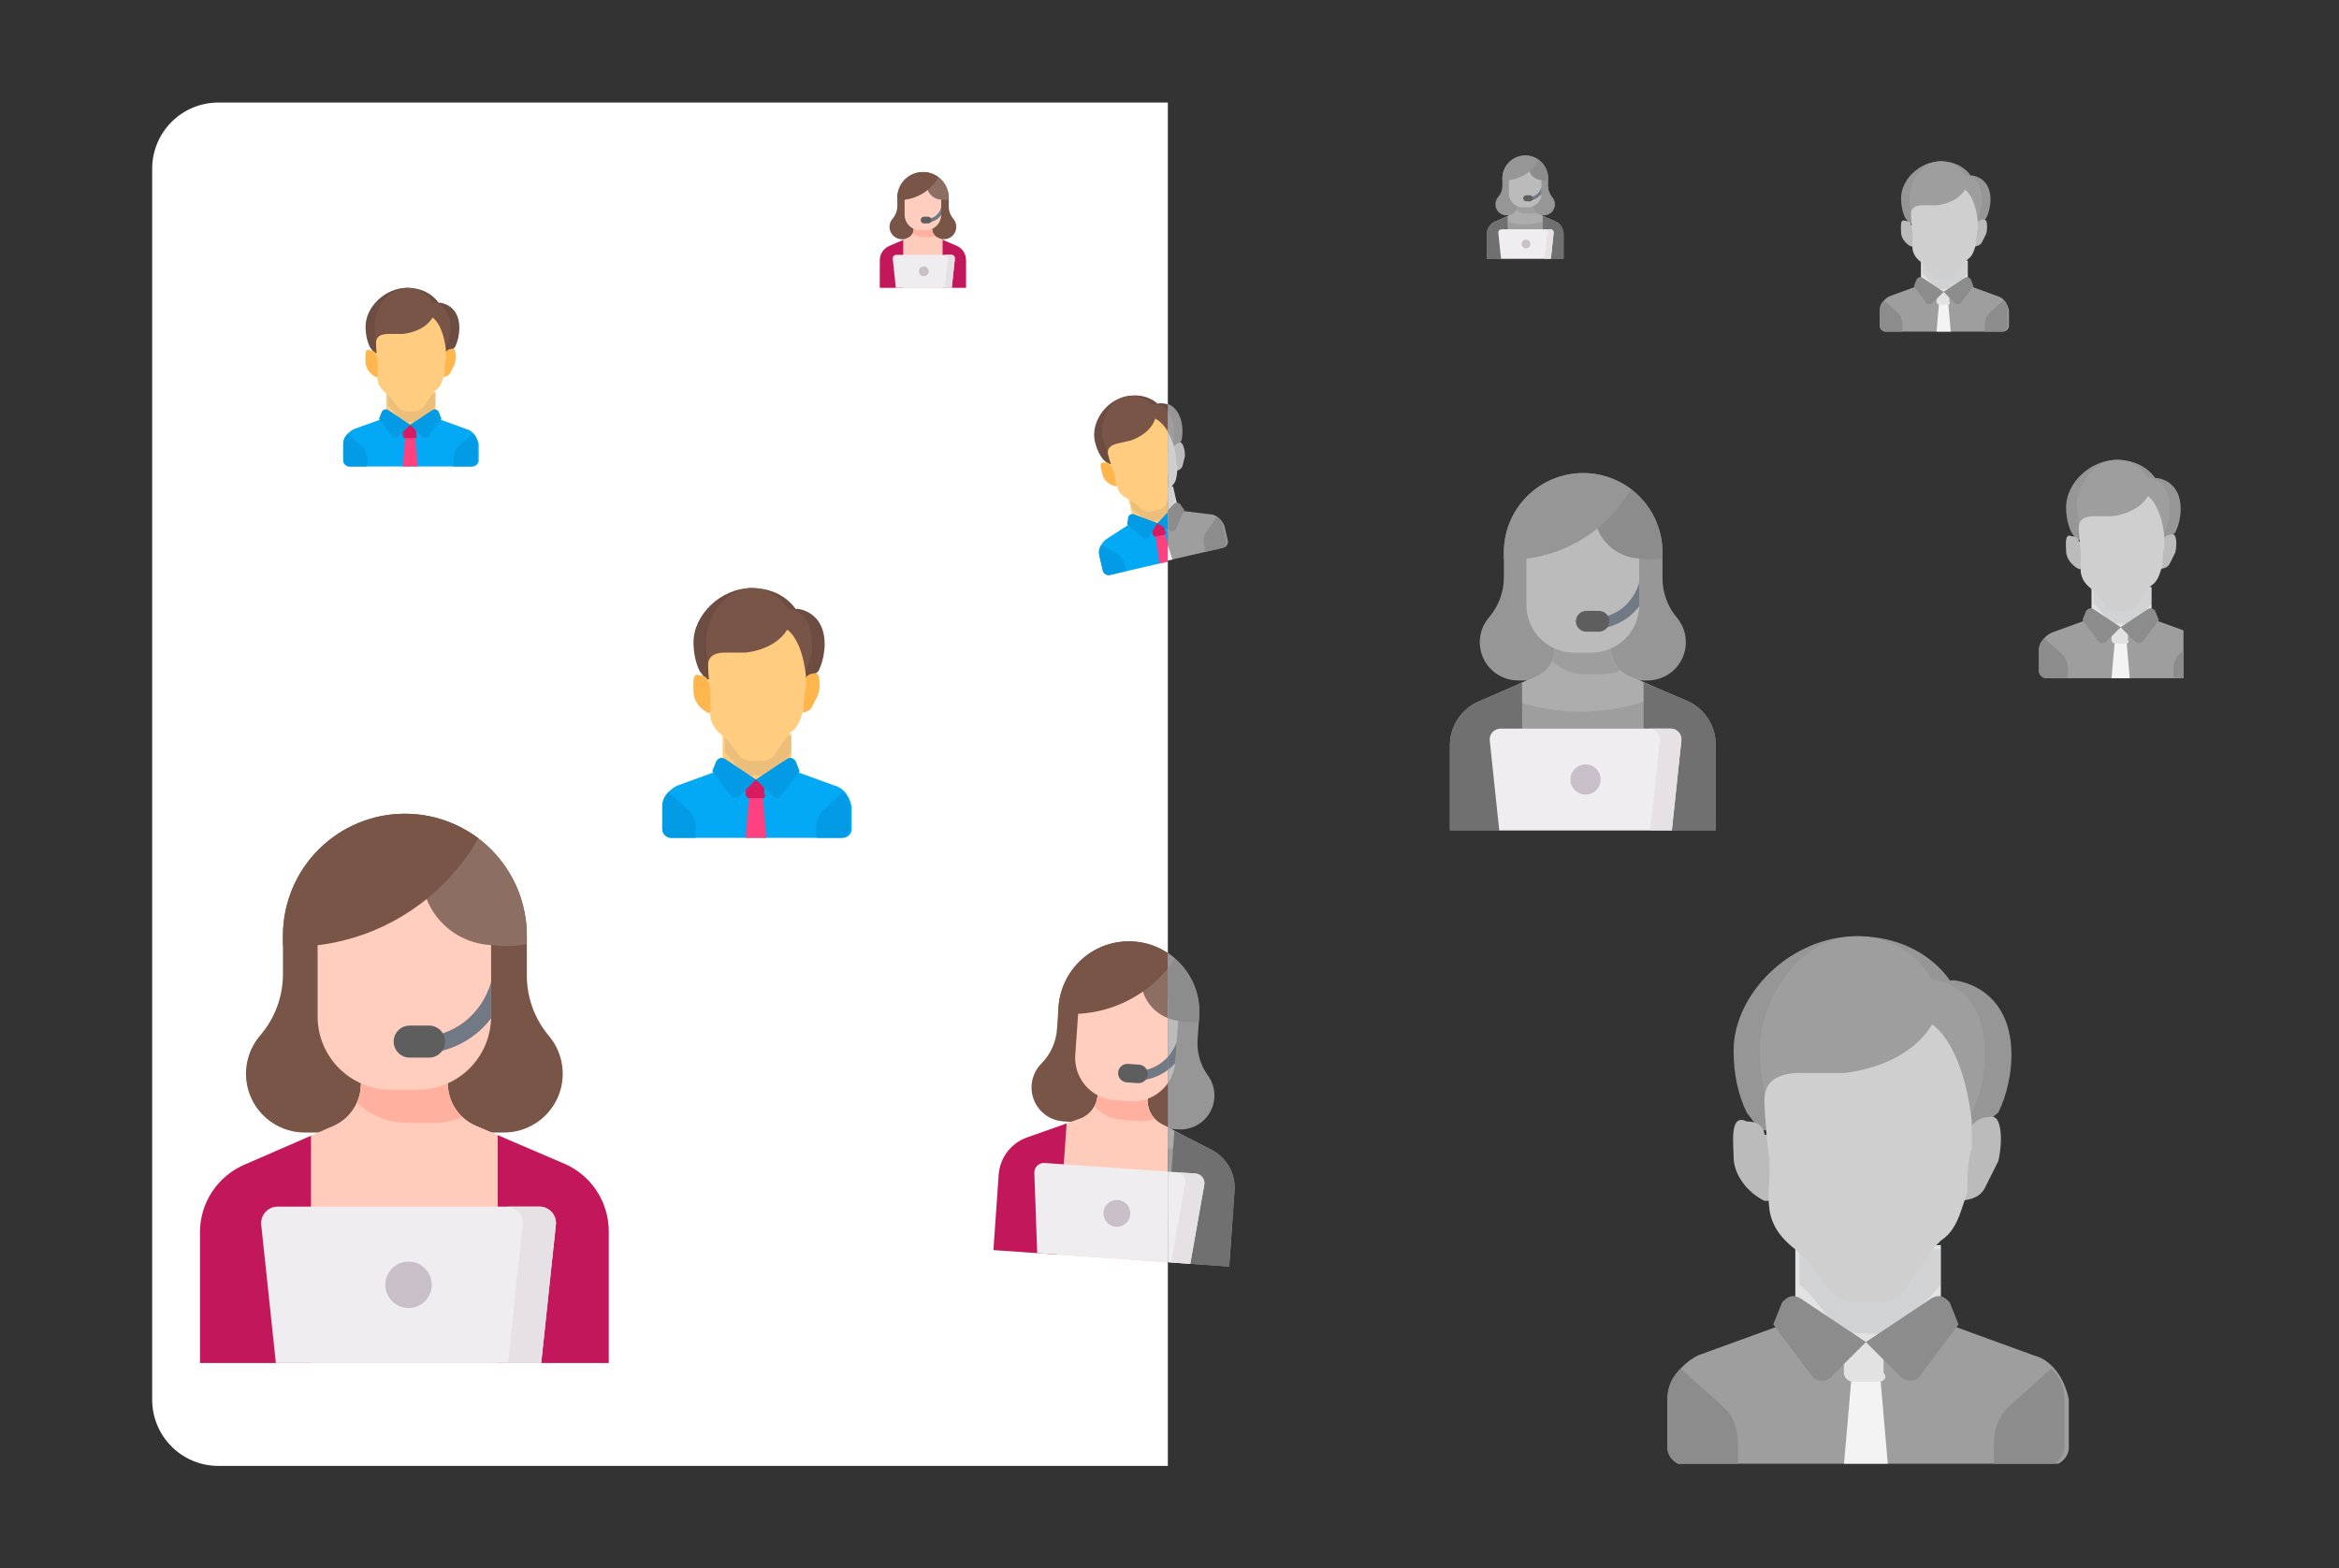 <svg width="707" height="474" viewBox="0 0 707 474" fill="none" xmlns="http://www.w3.org/2000/svg">
<rect x="0" y="0" width="707" height="474" fill="#333333" stroke="none"/>
<g clip-path="url(#clip0_1598_3319)">
<path d="M46 51C46 39.954 54.954 31 66 31H353V443.108H66C54.954 443.108 46 434.154 46 423.108V51Z" fill="white"/>
<path d="M356.09 341.389L321.352 338.963C319.407 338.827 317.54 338.14 315.971 336.982C314.402 335.824 313.195 334.243 312.491 332.424C311.788 330.605 311.617 328.624 311.998 326.711C312.379 324.798 313.297 323.033 314.645 321.623L314.978 321.273C317.626 318.502 319.221 314.893 319.489 311.071L319.957 304.371C320.352 298.732 322.971 293.481 327.237 289.772C331.503 286.063 337.067 284.201 342.705 284.595C348.344 284.989 353.594 287.606 357.302 291.872C361.01 296.138 362.871 301.702 362.477 307.341L361.992 314.267C361.722 318.13 362.824 321.964 365.105 325.092C366.258 326.673 366.935 328.55 367.057 330.503C367.179 332.456 366.74 334.403 365.793 336.115C364.846 337.827 363.43 339.233 361.711 340.167C359.992 341.102 358.042 341.526 356.09 341.389V341.389Z" fill="#795548"/>
<path d="M373.151 359.88L371.544 382.848L300.283 377.87L301.879 355.075C302.055 352.551 302.973 350.135 304.516 348.13C306.059 346.125 308.159 344.62 310.553 343.803L322.407 339.605L326.399 338.191C327.88 337.666 329.177 336.72 330.128 335.469C331.08 334.217 331.645 332.715 331.755 331.147L331.859 329.66L346.989 330.717L346.891 332.128C346.781 333.703 347.135 335.276 347.911 336.651C348.686 338.027 349.848 339.145 351.252 339.866L366.345 347.624C368.544 348.788 370.358 350.566 371.566 352.742C372.775 354.917 373.325 357.397 373.151 359.88L373.151 359.88Z" fill="#FFCCBC"/>
<path d="M322.022 345.083C332.436 349.006 343.792 349.693 354.604 347.052L356.793 342.715L351.252 339.868C349.847 339.146 348.686 338.028 347.91 336.652C347.135 335.276 346.781 333.703 346.891 332.128L346.99 330.718L331.859 329.661L331.755 331.148C331.646 332.716 331.08 334.218 330.129 335.469C329.177 336.721 327.881 337.667 326.399 338.192L321.631 339.881L322.022 345.083Z" fill="#FFCCBC"/>
<path d="M366.345 347.623L354.977 341.78L354.975 341.78L352.195 381.494L371.543 382.846L373.151 359.879C373.325 357.397 372.774 354.917 371.566 352.741C370.358 350.565 368.544 348.787 366.345 347.623L366.345 347.623Z" fill="#C2185B"/>
<path d="M322.406 339.602L319.633 379.217L300.284 377.865L301.879 355.071C302.056 352.547 302.973 350.132 304.516 348.127C306.059 346.122 308.159 344.616 310.553 343.799L322.406 339.602Z" fill="#C2185B"/>
<path d="M344.084 338.863C345.77 338.982 347.463 338.766 349.064 338.225C348.3 337.415 347.712 336.454 347.337 335.405C346.963 334.356 346.809 333.24 346.887 332.128L346.986 330.719L331.855 329.662L331.751 331.148C331.672 332.283 331.353 333.388 330.816 334.39C333.028 336.823 336.094 338.308 339.375 338.534L344.084 338.863L344.084 338.863Z" fill="#FFB09E"/>
<path d="M356.135 308.485L355.259 321.003C355.022 324.389 353.449 327.543 350.887 329.77C348.325 331.998 344.984 333.116 341.598 332.88L336.889 332.551C333.503 332.314 330.349 330.742 328.123 328.18C325.896 325.618 324.778 322.276 325.015 318.89L325.891 306.372C325.968 305.281 326.258 304.216 326.746 303.238C327.234 302.259 327.91 301.386 328.735 300.668C329.56 299.951 330.519 299.403 331.556 299.056C332.593 298.709 333.688 298.569 334.779 298.646L348.411 299.598C350.614 299.752 352.665 300.775 354.113 302.441C355.562 304.108 356.289 306.282 356.135 308.485L356.135 308.485Z" fill="#FFCEBF"/>
<path d="M355.681 314.998L355.66 315.049C354.693 317.707 352.916 319.995 350.579 321.59C349.133 322.55 347.507 323.208 345.801 323.525C345.614 323.561 345.436 323.632 345.276 323.737C345.117 323.841 344.98 323.975 344.873 324.133C344.766 324.29 344.69 324.467 344.651 324.653C344.613 324.839 344.611 325.031 344.646 325.218C344.681 325.405 344.753 325.583 344.857 325.742C344.961 325.902 345.096 326.039 345.253 326.146C345.41 326.253 345.587 326.328 345.773 326.367C345.959 326.406 346.152 326.408 346.338 326.373C348.427 325.984 350.415 325.178 352.184 324.003C353.311 323.252 354.335 322.356 355.229 321.339L355.261 321.004L355.681 314.998L355.681 314.998Z" fill="#717985"/>
<path d="M343.936 327.409L340.549 327.173C339.812 327.117 339.127 326.772 338.643 326.213C338.159 325.653 337.917 324.925 337.969 324.187C338.02 323.449 338.362 322.762 338.919 322.275C339.476 321.788 340.202 321.542 340.94 321.589L344.327 321.826C344.694 321.85 345.054 321.946 345.385 322.109C345.715 322.272 346.01 322.499 346.253 322.777C346.496 323.055 346.681 323.377 346.799 323.727C346.916 324.077 346.963 324.446 346.937 324.814C346.912 325.182 346.813 325.541 346.648 325.871C346.483 326.2 346.255 326.494 345.976 326.736C345.697 326.977 345.373 327.161 345.023 327.276C344.673 327.392 344.303 327.437 343.936 327.409V327.409Z" fill="#5E5E5E"/>
<path d="M344.844 296.022C345.454 291.954 349.56 289.514 353.405 288.369C356.43 290.476 358.856 293.332 360.446 296.658C362.036 299.983 362.735 303.665 362.476 307.342L362.374 308.804C362.026 308.852 361.681 308.891 361.34 308.918C359.658 309.048 357.965 308.929 356.317 308.567C353.201 308.241 350.313 306.785 348.199 304.473C346.084 302.161 344.891 299.155 344.844 296.022Z" fill="#8D6E63"/>
<path d="M342.704 284.594C347.32 284.91 351.706 286.726 355.195 289.765C351.967 294.615 347.655 298.647 342.6 301.544C337.546 304.44 331.887 306.121 326.072 306.454L319.841 306.019L319.956 304.372C320.151 301.579 320.895 298.853 322.144 296.348C323.393 293.843 325.123 291.608 327.235 289.772C329.348 287.935 331.801 286.533 334.455 285.644C337.109 284.756 339.913 284.399 342.704 284.594V284.594Z" fill="#795548"/>
<path d="M359.775 382.024L313.513 378.791L312.645 354.54C312.631 354.134 312.702 353.73 312.854 353.353C313.005 352.976 313.235 352.635 313.527 352.353C313.819 352.071 314.167 351.853 314.549 351.714C314.931 351.575 315.338 351.517 315.743 351.546L361.36 354.734C361.766 354.762 362.16 354.875 362.519 355.066C362.878 355.257 363.192 355.521 363.442 355.841C363.692 356.161 363.872 356.531 363.97 356.925C364.068 357.319 364.082 357.73 364.011 358.13L359.775 382.024Z" fill="#EFEDEF"/>
<path d="M337.315 370.822C339.55 370.978 341.488 369.293 341.645 367.058C341.801 364.823 340.116 362.884 337.881 362.728C335.647 362.572 333.708 364.257 333.552 366.492C333.395 368.727 335.08 370.666 337.315 370.822Z" fill="#C9BFC8"/>
<path d="M285.315 72.314H272.618C271.907 72.314 271.211 72.112 270.61 71.731C270.01 71.35 269.531 70.805 269.229 70.162C268.926 69.518 268.814 68.802 268.904 68.097C268.994 67.391 269.283 66.726 269.737 66.179L269.849 66.043C270.742 64.968 271.23 63.615 271.23 62.218V59.77C271.23 57.709 272.049 55.733 273.506 54.276C274.963 52.819 276.94 52 279 52C281.061 52 283.038 52.819 284.495 54.276C285.952 55.733 286.771 57.709 286.771 59.77V62.301C286.771 63.713 287.27 65.079 288.179 66.159C288.638 66.704 288.932 67.37 289.026 68.077C289.12 68.784 289.011 69.503 288.71 70.15C288.409 70.796 287.929 71.344 287.328 71.727C286.727 72.111 286.028 72.314 285.315 72.314V72.314Z" fill="#795548"/>
<path d="M291.99 78.607V87H265.944V78.67C265.944 77.748 266.216 76.846 266.727 76.078C267.237 75.309 267.962 74.708 268.812 74.35L273.017 72.523L274.433 71.907C274.958 71.679 275.406 71.302 275.72 70.822C276.034 70.343 276.202 69.782 276.202 69.209V68.666H281.732V69.182C281.732 69.757 281.901 70.32 282.218 70.801C282.535 71.281 282.986 71.658 283.515 71.885L289.202 74.323C290.032 74.69 290.737 75.291 291.231 76.051C291.726 76.812 291.99 77.7 291.99 78.607L291.99 78.607Z" fill="#FFCCBC"/>
<path d="M273.017 74.524C276.904 75.686 281.052 75.647 284.917 74.412L285.603 72.78L283.515 71.885C282.986 71.658 282.535 71.281 282.218 70.8C281.901 70.32 281.732 69.757 281.732 69.181V68.666H276.202V69.209C276.202 69.782 276.035 70.343 275.72 70.822C275.406 71.301 274.959 71.678 274.433 71.907L272.742 72.642L273.017 74.524Z" fill="#FFCCBC"/>
<path d="M289.202 74.321L284.918 72.485H284.917V86.999H291.99V78.606C291.99 77.699 291.726 76.811 291.231 76.05C290.736 75.29 290.031 74.689 289.202 74.321H289.202Z" fill="#C2185B"/>
<path d="M273.018 72.522V86.999H265.945V78.669C265.945 77.747 266.217 76.845 266.727 76.076C267.237 75.308 267.963 74.707 268.813 74.349L273.018 72.522Z" fill="#C2185B"/>
<path d="M280.883 71.701C281.499 71.702 282.109 71.58 282.678 71.343C282.379 71.068 282.141 70.733 281.978 70.361C281.815 69.989 281.731 69.587 281.731 69.181V68.666H276.201V69.209C276.201 69.624 276.113 70.034 275.943 70.412C276.81 71.241 277.963 71.703 279.162 71.701H280.883L280.883 71.701Z" fill="#FFB09E"/>
<path d="M284.493 60.347V64.922C284.493 66.159 284.002 67.346 283.126 68.222C282.251 69.097 281.064 69.588 279.827 69.588H278.106C276.868 69.588 275.681 69.097 274.806 68.222C273.931 67.346 273.439 66.159 273.439 64.922V60.347C273.439 59.949 273.517 59.554 273.67 59.186C273.823 58.817 274.046 58.483 274.328 58.201C274.61 57.919 274.945 57.695 275.313 57.543C275.681 57.39 276.076 57.312 276.475 57.312H281.457C282.263 57.312 283.035 57.631 283.604 58.201C284.173 58.77 284.493 59.542 284.493 60.347V60.347Z" fill="#FFCEBF"/>
<path d="M284.494 62.727L284.487 62.746C284.203 63.738 283.615 64.615 282.806 65.254C282.304 65.64 281.73 65.921 281.117 66.08C281.05 66.097 280.987 66.128 280.931 66.17C280.876 66.212 280.83 66.264 280.795 66.324C280.76 66.384 280.737 66.45 280.728 66.519C280.718 66.588 280.722 66.658 280.74 66.725C280.758 66.792 280.788 66.855 280.83 66.91C280.872 66.965 280.925 67.012 280.984 67.047C281.044 67.082 281.11 67.105 281.179 67.114C281.248 67.123 281.318 67.119 281.385 67.102C282.135 66.907 282.837 66.564 283.451 66.091C283.842 65.789 284.191 65.438 284.491 65.045L284.494 64.922V62.727H284.494Z" fill="#717985"/>
<path d="M280.537 67.539H279.3C279.03 67.538 278.772 67.43 278.582 67.239C278.392 67.047 278.285 66.789 278.285 66.519C278.285 66.25 278.392 65.991 278.582 65.8C278.772 65.609 279.03 65.501 279.3 65.499H280.537C280.672 65.498 280.805 65.524 280.93 65.575C281.054 65.626 281.167 65.701 281.262 65.796C281.358 65.891 281.433 66.003 281.485 66.127C281.537 66.252 281.563 66.385 281.563 66.519C281.563 66.654 281.537 66.787 281.485 66.911C281.433 67.035 281.358 67.148 281.262 67.243C281.167 67.337 281.054 67.412 280.93 67.463C280.805 67.514 280.672 67.54 280.537 67.539V67.539Z" fill="#5E5E5E"/>
<path d="M280.069 56.101C280.188 54.606 281.619 53.614 282.989 53.101C284.142 53.79 285.097 54.767 285.76 55.936C286.423 57.105 286.772 58.426 286.771 59.77V60.304C286.646 60.331 286.521 60.354 286.398 60.372C285.789 60.462 285.171 60.462 284.562 60.372C283.42 60.333 282.333 59.876 281.505 59.089C280.677 58.302 280.166 57.239 280.069 56.101Z" fill="#8D6E63"/>
<path d="M279 52C280.687 51.997 282.329 52.546 283.675 53.563C282.624 55.409 281.159 56.985 279.394 58.166C277.63 59.348 275.614 60.103 273.507 60.372H271.23V59.77C271.23 58.749 271.431 57.739 271.821 56.797C272.212 55.854 272.784 54.997 273.506 54.276C274.227 53.554 275.084 52.982 276.027 52.591C276.97 52.201 277.98 52 279 52V52Z" fill="#795548"/>
<path d="M287.688 87H270.779L269.847 78.203C269.831 78.056 269.847 77.907 269.892 77.766C269.938 77.625 270.013 77.495 270.112 77.385C270.211 77.275 270.332 77.187 270.467 77.127C270.603 77.066 270.749 77.035 270.897 77.035H287.57C287.718 77.035 287.864 77.066 288 77.127C288.135 77.187 288.256 77.275 288.355 77.385C288.454 77.495 288.529 77.625 288.575 77.766C288.62 77.907 288.636 78.056 288.62 78.203L287.688 87Z" fill="#EFEDEF"/>
<path d="M287.57 77.035H285.458C285.606 77.035 285.752 77.066 285.887 77.127C286.023 77.187 286.144 77.275 286.243 77.385C286.342 77.495 286.417 77.625 286.462 77.766C286.508 77.907 286.524 78.056 286.508 78.203L285.575 87H287.688L288.621 78.203C288.636 78.056 288.621 77.907 288.575 77.766C288.53 77.625 288.455 77.495 288.356 77.385C288.257 77.275 288.136 77.187 288 77.127C287.865 77.066 287.718 77.035 287.57 77.035V77.035Z" fill="#E5E1E5"/>
<path d="M279.233 83.497C280.05 83.497 280.712 82.835 280.712 82.018C280.712 81.201 280.05 80.539 279.233 80.539C278.417 80.539 277.754 81.201 277.754 82.018C277.754 82.835 278.417 83.497 279.233 83.497Z" fill="#C9BFC8"/>
<path d="M152.337 342.337H92.109C88.736 342.337 85.433 341.376 82.586 339.568C79.739 337.76 77.466 335.178 76.032 332.125C74.598 329.072 74.064 325.674 74.49 322.328C74.917 318.983 76.288 315.828 78.442 313.233L78.976 312.589C83.209 307.49 85.525 301.072 85.525 294.445V282.832C85.525 273.056 89.409 263.682 96.321 256.77C103.234 249.858 112.609 245.975 122.385 245.975C132.16 245.975 141.536 249.858 148.448 256.77C155.36 263.682 159.244 273.056 159.244 282.832V294.837C159.244 301.533 161.609 308.014 165.923 313.136C168.102 315.724 169.497 318.881 169.943 322.235C170.389 325.589 169.868 329 168.44 332.068C167.013 335.135 164.739 337.732 161.887 339.551C159.034 341.37 155.721 342.336 152.337 342.337V342.337Z" fill="#795548"/>
<path d="M183.999 372.184V411.998H60.453V372.484C60.453 368.109 61.744 363.831 64.164 360.186C66.584 356.541 70.026 353.692 74.058 351.994L94.003 343.324L100.718 340.404C103.211 339.32 105.334 337.532 106.824 335.258C108.315 332.985 109.109 330.325 109.109 327.607V325.029H135.34V327.475C135.341 330.206 136.143 332.876 137.647 335.156C139.15 337.435 141.29 339.223 143.8 340.299L170.776 351.862C174.711 353.606 178.055 356.454 180.403 360.061C182.75 363.669 183.999 367.88 183.999 372.184L183.999 372.184Z" fill="#FFCCBC"/>
<path d="M94.002 352.816C112.442 358.329 132.118 358.145 150.452 352.287L153.704 344.543L143.801 340.298C141.291 339.222 139.151 337.434 137.648 335.154C136.145 332.874 135.343 330.204 135.343 327.473V325.029H109.111V327.606C109.111 330.324 108.317 332.983 106.827 335.257C105.336 337.53 103.214 339.319 100.721 340.403L92.7 343.89L94.002 352.816Z" fill="#FFCCBC"/>
<path d="M170.773 351.857L150.452 343.147H150.449V411.994H183.998V372.181C183.998 367.876 182.748 363.665 180.4 360.057C178.053 356.449 174.708 353.6 170.773 351.857H170.773Z" fill="#C2185B"/>
<path d="M94.004 343.319V411.994H60.454V372.48C60.454 368.105 61.745 363.827 64.165 360.182C66.585 356.537 70.026 353.687 74.059 351.99L94.004 343.319Z" fill="#C2185B"/>
<path d="M131.314 339.427C134.237 339.43 137.132 338.853 139.829 337.728C138.413 336.421 137.283 334.836 136.51 333.071C135.736 331.306 135.337 329.4 135.337 327.473V325.029H109.105V327.606C109.105 329.573 108.689 331.517 107.883 333.311C111.993 337.242 117.463 339.433 123.15 339.427H131.314L131.314 339.427Z" fill="#FFB09E"/>
<path d="M148.44 285.57V307.27C148.44 313.14 146.108 318.77 141.957 322.921C137.806 327.072 132.175 329.404 126.304 329.404H118.14C112.27 329.404 106.639 327.072 102.488 322.921C98.337 318.77 96.004 313.14 96.004 307.27V285.57C96.004 283.679 96.377 281.807 97.1 280.059C97.824 278.312 98.885 276.725 100.222 275.388C101.559 274.05 103.147 272.99 104.894 272.266C106.641 271.542 108.514 271.17 110.405 271.17H134.04C137.859 271.17 141.522 272.687 144.223 275.388C146.923 278.088 148.44 281.751 148.44 285.57V285.57Z" fill="#FFCEBF"/>
<path d="M148.442 296.859L148.411 296.949C147.064 301.652 144.275 305.813 140.436 308.846C138.056 310.677 135.331 312.008 132.424 312.76C132.106 312.844 131.807 312.989 131.545 313.188C131.283 313.387 131.063 313.636 130.897 313.92C130.731 314.204 130.622 314.518 130.578 314.844C130.533 315.17 130.553 315.501 130.637 315.82C130.72 316.138 130.866 316.437 131.065 316.699C131.264 316.961 131.512 317.181 131.796 317.347C132.08 317.513 132.394 317.622 132.72 317.666C133.046 317.711 133.378 317.691 133.696 317.607C137.252 316.685 140.585 315.055 143.496 312.815C145.349 311.383 147.007 309.715 148.428 307.853L148.442 307.27V296.859H148.442Z" fill="#717985"/>
<path d="M129.677 319.687H123.806C122.527 319.68 121.303 319.168 120.401 318.261C119.499 317.354 118.993 316.127 118.993 314.848C118.993 313.569 119.499 312.342 120.401 311.435C121.303 310.529 122.527 310.016 123.806 310.009H129.677C130.314 310.005 130.946 310.128 131.537 310.37C132.127 310.611 132.663 310.967 133.115 311.417C133.567 311.867 133.926 312.401 134.171 312.99C134.416 313.579 134.542 314.21 134.542 314.848C134.542 315.486 134.416 316.117 134.171 316.706C133.926 317.295 133.567 317.829 133.115 318.279C132.663 318.729 132.127 319.085 131.537 319.326C130.946 319.568 130.314 319.691 129.677 319.687V319.687Z" fill="#5E5E5E"/>
<path d="M127.455 265.428C128.017 258.338 134.806 253.632 141.302 251.195C146.775 254.465 151.306 259.1 154.451 264.645C157.596 270.19 159.248 276.457 159.245 282.832V285.366C158.651 285.491 158.059 285.6 157.475 285.687C154.588 286.113 151.653 286.113 148.766 285.687C143.35 285.501 138.191 283.336 134.264 279.603C130.337 275.869 127.915 270.826 127.455 265.428Z" fill="#8D6E63"/>
<path d="M122.386 245.975C130.388 245.962 138.175 248.566 144.56 253.389C139.576 262.144 132.624 269.619 124.254 275.225C115.883 280.83 106.323 284.412 96.33 285.686H85.527V282.831C85.527 277.991 86.48 273.198 88.332 268.727C90.185 264.255 92.9 260.192 96.323 256.769C99.745 253.347 103.809 250.632 108.281 248.78C112.753 246.928 117.546 245.975 122.386 245.975V245.975Z" fill="#795548"/>
<path d="M163.592 411.997H83.388L78.963 370.269C78.889 369.57 78.963 368.864 79.18 368.195C79.396 367.527 79.751 366.912 80.221 366.389C80.691 365.867 81.266 365.449 81.907 365.163C82.549 364.877 83.244 364.73 83.946 364.729H163.033C163.735 364.73 164.43 364.877 165.072 365.163C165.714 365.449 166.288 365.867 166.758 366.389C167.228 366.912 167.583 367.527 167.799 368.195C168.016 368.864 168.09 369.57 168.016 370.269L163.592 411.997Z" fill="#EFEDEF"/>
<path d="M163.036 364.729H153.014C153.717 364.73 154.412 364.877 155.053 365.163C155.695 365.449 156.27 365.867 156.74 366.389C157.209 366.911 157.564 367.527 157.781 368.195C157.998 368.863 158.071 369.57 157.997 370.269L153.573 411.998H163.595L168.019 370.269C168.093 369.57 168.02 368.863 167.803 368.195C167.587 367.527 167.232 366.911 166.762 366.389C166.292 365.867 165.717 365.449 165.076 365.163C164.434 364.877 163.739 364.729 163.036 364.729V364.729Z" fill="#E5E1E5"/>
<path d="M123.49 395.38C127.365 395.38 130.506 392.239 130.506 388.365C130.506 384.49 127.365 381.35 123.49 381.35C119.616 381.35 116.475 384.49 116.475 388.365C116.475 392.239 119.616 395.38 123.49 395.38Z" fill="#C9BFC8"/>
<path d="M111.85 105C110.95 103.2 110.5 100.95 110.5 98.7C110.5 92.85 116.35 87 123.1 87C129.85 87 132.55 91.5 132.55 91.5H133C133 91.5 138.85 91.95 138.85 99.15C138.85 100.95 138.4 103.2 137.5 105L135.25 106.8H113.2L111.85 105Z" fill="#6D4C41"/>
<path d="M114.098 105C113.648 103.2 113.198 100.95 113.198 98.7C113.198 92.85 117.698 87 123.098 87C126.248 87 129.398 88.8 130.748 91.5H131.198C131.198 91.5 136.148 91.95 136.148 99.15C136.148 100.95 135.698 103.2 134.798 105L132.998 106.8H115.448L114.098 105Z" fill="#795548"/>
<path d="M131.649 125.7V118.5L123.999 118.95L116.799 118.5V125.7C116.349 126.15 117.699 127.5 118.599 128.4V131.1C119.949 131.55 120.849 131.55 122.199 132C124.899 133.35 124.899 132.45 129.399 131.1V130.65C129.849 130.2 130.749 130.2 131.199 129.75C130.299 129.3 132.549 127.05 131.649 125.7Z" fill="#FFCC80"/>
<path opacity="0.1" d="M131.65 118.95V122.55L127.15 127.5C126.7 127.95 126.25 127.5 123.1 127.5C120.4 127.5 119.95 124.8 117.25 122.55V118.5L131.65 118.95Z" fill="#343F51"/>
<path d="M136.152 112.65C136.602 111.75 137.052 110.85 137.502 109.95C137.952 108.15 137.952 105 136.602 105.45C135.702 105.45 134.802 105.9 134.352 107.25C134.352 107.25 134.802 107.25 113.652 107.25C113.652 107.25 113.652 105.9 111.852 105.9C110.052 105 110.502 108.15 110.502 109.5C110.502 111.3 111.852 113.1 113.652 114H133.002C134.802 114 135.702 113.55 136.152 112.65Z" fill="#FFB74D"/>
<path d="M134.351 113.1C134.351 111.75 134.351 109.95 134.801 108.6C134.801 107.7 134.801 106.8 134.801 105.9C133.901 97.8 130.751 96 130.751 96C128.051 100.5 121.751 100.95 121.751 100.95H117.251C115.001 100.95 113.651 101.85 113.651 103.65C113.651 105.45 114.101 109.95 114.101 109.05C114.551 113.1 112.751 115.8 116.801 118.95C119.951 121.65 119.951 124.35 123.101 124.35C124.001 124.35 124.901 124.35 125.351 124.35C126.251 124.35 127.601 123.9 128.051 123L129.851 120.3C130.301 119.85 130.751 118.95 131.201 118.5L131.651 118.05C133.001 117.15 133.451 115.8 133.901 114.45L134.351 113.1Z" fill="#FFCC80"/>
<path d="M141.1 129.75L131.2 126.15L124 128.4L116.8 126.15L106.9 129.75C105.1 130.65 103.75 132.45 103.75 134.25V139.2C103.75 140.1 104.65 141 105.55 141H142.9C143.8 141 144.7 140.1 144.7 139.2V134.25C144.25 132 142.9 130.2 141.1 129.75Z" fill="#03A9F4"/>
<path d="M122.65 130.65L121.75 141H126.25L125.35 130.65H122.65Z" fill="#FF4081"/>
<path d="M125.35 132.45H122.65C122.2 132.45 121.75 132 121.75 131.55V128.4H125.8V131.55C126.25 132 125.8 132.45 125.35 132.45Z" fill="#D81B60"/>
<path d="M142.902 131.1C143.802 132 144.252 132.9 144.252 134.25V139.2C144.252 140.1 143.352 141 142.452 141H137.052V138.75C137.052 137.4 137.502 136.05 138.402 135.15L142.902 131.1Z" fill="#039BE5"/>
<path d="M124.002 128.4L120.402 132C119.952 132.45 119.052 132.45 118.602 132L114.552 126.6L115.452 124.35C115.902 123.9 116.352 123.45 117.252 123.9L124.002 128.4Z" fill="#039BE5"/>
<path d="M123.999 128.4L127.599 132C128.049 132.45 128.949 132.45 129.399 132L133.449 126.6L132.549 124.35C132.099 123.9 131.649 123.45 130.749 123.9L123.999 128.4Z" fill="#039BE5"/>
<path d="M105.1 131.1C104.2 132 103.75 132.9 103.75 134.25V139.2C103.75 140.1 104.65 141 105.55 141H110.95V138.75C110.95 137.4 110.5 136.05 109.6 135.15L105.1 131.1Z" fill="#039BE5"/>
<path d="M211.513 202.917C210.254 200.4 209.625 197.254 209.625 194.108C209.625 185.929 217.804 177.75 227.242 177.75C236.679 177.75 240.454 184.042 240.454 184.042H241.083C241.083 184.042 249.262 184.671 249.262 194.737C249.262 197.254 248.633 200.4 247.375 202.917L244.229 205.433H213.4L211.513 202.917Z" fill="#6D4C41"/>
<path d="M214.656 202.917C214.027 200.4 213.397 197.254 213.397 194.108C213.397 185.929 219.689 177.75 227.239 177.75C231.643 177.75 236.047 180.267 237.935 184.042H238.564C238.564 184.042 245.485 184.671 245.485 194.737C245.485 197.254 244.856 200.4 243.597 202.917L241.081 205.433H216.543L214.656 202.917Z" fill="#795548"/>
<path d="M239.194 231.859V221.792L228.498 222.421L218.432 221.792V231.859C217.802 232.488 219.69 234.375 220.948 235.634V239.409C222.836 240.038 224.094 240.038 225.982 240.667C229.757 242.554 229.757 241.296 236.048 239.409V238.779C236.677 238.15 237.936 238.15 238.565 237.521C237.307 236.892 240.452 233.746 239.194 231.859Z" fill="#FFCC80"/>
<path opacity="0.1" d="M239.196 222.421V227.454L232.904 234.375C232.275 235.004 231.646 234.375 227.242 234.375C223.467 234.375 222.838 230.6 219.062 227.454V221.792L239.196 222.421Z" fill="#343F51"/>
<path d="M245.49 213.613C246.119 212.354 246.748 211.096 247.378 209.838C248.007 207.321 248.007 202.917 246.119 203.546C244.861 203.546 243.603 204.175 242.973 206.063C242.973 206.063 243.603 206.063 214.032 206.063C214.032 206.063 214.032 204.175 211.515 204.175C208.998 202.917 209.628 207.321 209.628 209.209C209.628 211.725 211.515 214.242 214.032 215.5H241.086C243.603 215.5 244.861 214.871 245.49 213.613Z" fill="#FFB74D"/>
<path d="M242.972 214.241C242.972 212.354 242.972 209.837 243.601 207.95C243.601 206.691 243.601 205.433 243.601 204.175C242.343 192.85 237.939 190.333 237.939 190.333C234.164 196.625 225.355 197.254 225.355 197.254H219.064C215.918 197.254 214.03 198.512 214.03 201.029C214.03 203.546 214.659 209.837 214.659 208.579C215.289 214.241 212.772 218.016 218.434 222.421C222.839 226.196 222.839 229.971 227.243 229.971C228.501 229.971 229.759 229.971 230.389 229.971C231.647 229.971 233.534 229.341 234.164 228.083L236.68 224.308C237.309 223.679 237.939 222.421 238.568 221.791L239.197 221.162C241.084 219.904 241.714 218.016 242.343 216.129L242.972 214.241Z" fill="#FFCC80"/>
<path d="M252.408 237.522L238.567 232.488L228.5 235.634L218.433 232.488L204.592 237.522C202.075 238.78 200.188 241.297 200.188 243.813V250.734C200.188 251.992 201.446 253.251 202.704 253.251H254.925C256.183 253.251 257.442 251.992 257.442 250.734V243.813C256.813 240.667 254.925 238.151 252.408 237.522Z" fill="#03A9F4"/>
<path d="M226.612 238.78L225.354 253.251H231.646L230.387 238.78H226.612Z" fill="#FF4081"/>
<path d="M230.387 241.297H226.612C225.983 241.297 225.354 240.668 225.354 240.039V235.635H231.017V240.039C231.646 240.668 231.017 241.297 230.387 241.297Z" fill="#D81B60"/>
<path d="M254.927 239.407C256.186 240.666 256.815 241.924 256.815 243.811V250.732C256.815 251.991 255.556 253.249 254.298 253.249H246.748V250.103C246.748 248.216 247.377 246.328 248.636 245.07L254.927 239.407Z" fill="#039BE5"/>
<path d="M228.503 235.634L223.469 240.668C222.84 241.297 221.582 241.297 220.953 240.668L215.29 233.118L216.548 229.972C217.178 229.343 217.807 228.713 219.065 229.343L228.503 235.634Z" fill="#039BE5"/>
<path d="M228.499 235.635L233.532 240.669C234.162 241.298 235.42 241.298 236.049 240.669L241.712 233.119L240.453 229.973C239.824 229.344 239.195 228.714 237.937 229.344L228.499 235.635Z" fill="#039BE5"/>
<path d="M202.075 239.407C200.817 240.666 200.188 241.924 200.188 243.811V250.732C200.188 251.991 201.446 253.249 202.704 253.249H210.254V250.103C210.254 248.216 209.625 246.328 208.367 245.07L202.075 239.407Z" fill="#039BE5"/>
<path d="M333.543 139.008C332.321 137.529 331.42 135.534 330.937 133.444C329.682 128.007 333.863 121.316 340.136 119.868C346.408 118.42 349.883 122.022 349.883 122.022L350.301 121.926C350.301 121.926 355.834 121.089 357.378 127.78C357.765 129.452 357.829 131.64 357.379 133.505L355.674 135.661L335.184 140.391L333.543 139.008Z" fill="#6D4C41"/>
<path d="M335.633 138.526C334.828 136.95 333.927 134.955 333.445 132.865C332.19 127.428 335.116 121.027 340.134 119.868C343.061 119.192 346.375 120.189 348.209 122.409L348.627 122.312C348.627 122.312 353.323 121.668 354.868 128.359C355.254 130.032 355.318 132.219 354.868 134.085L353.582 136.144L337.273 139.909L335.633 138.526Z" fill="#795548"/>
<path d="M356.383 153.996L354.838 147.306L347.826 149.365L341.039 150.492L342.583 157.182C342.262 157.697 343.806 158.662 344.835 159.305L345.414 161.814C346.766 161.943 347.602 161.75 348.953 161.878C351.752 162.553 351.558 161.717 355.45 159.497L355.354 159.079C355.676 158.564 356.512 158.371 356.834 157.856C355.901 157.631 357.509 155.058 356.383 153.996Z" fill="#FFCC80"/>
<path opacity="0.1" d="M354.935 147.723L355.708 151.069L352.588 156.634C352.266 157.149 351.752 156.827 348.825 157.503C346.316 158.082 345.318 155.67 342.326 154.158L341.458 150.395L354.935 147.723Z" fill="#343F51"/>
<path d="M357.767 140.904C357.992 139.971 358.217 139.038 358.442 138.105C358.474 136.336 357.798 133.409 356.641 134.117C355.804 134.31 355.064 134.921 354.936 136.272C354.936 136.272 355.354 136.176 335.7 140.713C335.7 140.713 335.411 139.459 333.738 139.845C331.872 139.395 332.966 142.225 333.256 143.48C333.642 145.152 335.283 146.535 337.148 146.986L355.129 142.834C356.802 142.448 357.542 141.837 357.767 140.904Z" fill="#FFB74D"/>
<path d="M356.19 141.708C355.901 140.454 355.515 138.781 355.643 137.43C355.45 136.594 355.257 135.757 355.064 134.921C352.49 127.587 349.176 126.59 349.176 126.59C347.633 131.351 341.875 133.121 341.875 133.121L337.693 134.086C335.603 134.569 334.541 135.695 334.927 137.368C335.314 139.04 336.697 143.125 336.504 142.289C337.791 145.956 336.698 148.851 341.137 150.91C344.643 152.743 345.223 155.252 348.15 154.576C348.986 154.383 349.822 154.19 350.241 154.093C351.077 153.9 352.235 153.192 352.46 152.259L353.553 149.364C353.875 148.85 354.1 147.917 354.422 147.402L354.743 146.887C355.805 145.761 355.933 144.41 356.062 143.059L356.19 141.708Z" fill="#FFCC80"/>
<path d="M366.034 155.734L356.062 154.512L349.854 158.148L342.681 157.602L334.254 163.071C332.774 164.293 331.906 166.256 332.292 167.928L333.354 172.528C333.547 173.365 334.576 174.008 335.413 173.815L370.121 165.802C370.957 165.609 371.6 164.579 371.407 163.743L370.345 159.143C369.444 157.149 367.804 155.766 366.034 155.734Z" fill="#03A9F4"/>
<path d="M349.082 160.528L350.467 170.339L354.648 169.373L351.591 159.948L349.082 160.528Z" fill="#FF4081"/>
<path d="M351.978 161.621L349.469 162.2C349.051 162.297 348.536 161.975 348.439 161.557L347.764 158.63L351.527 157.761L352.203 160.688C352.718 161.01 352.396 161.525 351.978 161.621Z" fill="#D81B60"/>
<path d="M349.856 158.147L347.283 162.265C346.961 162.779 346.125 162.972 345.61 162.651L340.688 158.502L341.042 156.218C341.363 155.703 341.685 155.188 342.618 155.413L349.856 158.147Z" fill="#039BE5"/>
<path d="M349.854 158.148L353.971 160.721C354.486 161.042 355.322 160.849 355.644 160.335L358.249 154.448L356.93 152.55C356.415 152.228 355.9 151.907 355.161 152.518L349.854 158.148Z" fill="#039BE5"/>
<path d="M332.87 164.709C332.227 165.739 332.002 166.672 332.292 167.926L333.353 172.526C333.547 173.362 334.576 174.006 335.412 173.813L340.43 172.654L339.948 170.563C339.658 169.309 338.95 168.151 337.921 167.507L332.87 164.709Z" fill="#039BE5"/>
</g>
<g clip-path="url(#clip1_1598_3319)">
<path d="M333.278 138.744C332.055 137.264 331.154 135.27 330.672 133.179C329.417 127.743 333.598 121.052 339.87 119.603C346.143 118.155 349.617 121.758 349.617 121.758L350.035 121.661C350.035 121.661 355.568 120.824 357.113 127.515C357.499 129.188 357.563 131.375 357.113 133.241L355.409 135.396L334.918 140.127L333.278 138.744Z" fill="#969696"/>
<path d="M335.367 138.261C334.563 136.685 333.662 134.691 333.179 132.6C331.924 127.164 334.851 120.762 339.869 119.604C342.796 118.928 346.109 119.925 347.943 122.144L348.361 122.048C348.361 122.048 353.057 121.404 354.602 128.094C354.988 129.767 355.053 131.954 354.603 133.82L353.316 135.879L337.008 139.644L335.367 138.261Z" fill="#9E9E9E"/>
<path d="M356.117 153.732L354.573 147.041L347.56 149.1L340.773 150.227L342.318 156.918C341.996 157.432 343.54 158.397 344.57 159.04L345.149 161.549C346.5 161.678 347.336 161.485 348.687 161.613C351.486 162.289 351.293 161.452 355.185 159.232L355.088 158.814C355.41 158.3 356.246 158.106 356.568 157.592C355.635 157.367 357.243 154.793 356.117 153.732Z" fill="#E2E2E2"/>
<path opacity="0.1" d="M354.67 147.459L355.442 150.804L352.322 156.369C352.001 156.884 351.486 156.562 348.559 157.238C346.05 157.817 345.052 155.405 342.061 153.893L341.192 150.13L354.67 147.459Z" fill="#343F51"/>
<path d="M357.501 140.639C357.726 139.706 357.952 138.774 358.177 137.841C358.209 136.072 357.533 133.144 356.375 133.852C355.539 134.045 354.799 134.656 354.67 136.008C354.67 136.008 355.088 135.911 335.435 140.448C335.435 140.448 335.145 139.194 333.472 139.58C331.607 139.13 332.7 141.961 332.99 143.215C333.376 144.888 335.017 146.271 336.883 146.721L354.864 142.57C356.537 142.183 357.276 141.572 357.501 140.639Z" fill="#BBBBBB"/>
<path d="M355.925 141.444C355.635 140.189 355.249 138.516 355.378 137.165C355.184 136.329 354.991 135.493 354.798 134.656C352.224 127.322 348.911 126.326 348.911 126.326C347.367 131.086 341.609 132.856 341.609 132.856L337.428 133.822C335.337 134.304 334.276 135.43 334.662 137.103C335.048 138.776 336.431 142.861 336.238 142.024C337.525 145.691 336.432 148.587 340.871 150.645C344.378 152.478 344.957 154.987 347.884 154.311C348.72 154.118 349.557 153.925 349.975 153.829C350.811 153.636 351.969 152.928 352.194 151.995L353.288 149.1C353.609 148.585 353.834 147.652 354.156 147.137L354.478 146.623C355.539 145.497 355.668 144.146 355.796 142.795L355.925 141.444Z" fill="#CFCFCF"/>
<path d="M365.769 155.469L355.797 154.248L349.589 157.883L342.415 157.337L333.988 162.806C332.508 164.029 331.64 165.991 332.026 167.664L333.088 172.264C333.281 173.1 334.311 173.743 335.147 173.55L369.855 165.537C370.691 165.344 371.335 164.315 371.141 163.478L370.08 158.878C369.179 156.884 367.538 155.501 365.769 155.469Z" fill="#9E9E9E"/>
<path d="M348.817 160.263L350.201 170.074L354.383 169.108L351.326 159.684L348.817 160.263Z" fill="#F3F3F3"/>
<path d="M367.732 156.335C368.761 156.978 369.373 157.718 369.662 158.972L370.724 163.572C370.917 164.409 370.274 165.438 369.438 165.631L364.42 166.79L363.937 164.699C363.647 163.444 363.776 162.093 364.419 161.064L367.732 156.335Z" fill="#8C8C8C"/>
<path d="M349.588 157.883L353.706 160.456C354.22 160.778 355.057 160.585 355.378 160.07L357.983 154.183L356.664 152.285C356.15 151.964 355.635 151.642 354.895 152.253L349.588 157.883Z" fill="#8C8C8C"/>
<path d="M626.15 161C625.05 158.8 624.5 156.05 624.5 153.3C624.5 146.15 631.65 139 639.9 139C648.15 139 651.45 144.5 651.45 144.5H652C652 144.5 659.15 145.05 659.15 153.85C659.15 156.05 658.6 158.8 657.5 161L654.75 163.2H627.8L626.15 161Z" fill="#969696"/>
<path d="M628.898 161C628.348 158.8 627.798 156.05 627.798 153.3C627.798 146.15 633.298 139 639.898 139C643.748 139 647.598 141.2 649.248 144.5H649.798C649.798 144.5 655.848 145.05 655.848 153.85C655.848 156.05 655.298 158.8 654.198 161L651.998 163.2H630.548L628.898 161Z" fill="#9E9E9E"/>
<path d="M650.349 186.3V177.5L640.999 178.05L632.199 177.5V186.3C631.649 186.85 633.299 188.5 634.399 189.6V192.9C636.049 193.45 637.149 193.45 638.799 194C642.099 195.65 642.099 194.55 647.599 192.9V192.35C648.149 191.8 649.249 191.8 649.799 191.25C648.699 190.7 651.449 187.95 650.349 186.3Z" fill="#E2E2E2"/>
<path opacity="0.1" d="M650.35 178.05V182.45L644.85 188.5C644.3 189.05 643.75 188.5 639.9 188.5C636.6 188.5 636.05 185.2 632.75 182.45V177.5L650.35 178.05Z" fill="#343F51"/>
<path d="M655.852 170.35C656.402 169.25 656.952 168.15 657.502 167.05C658.052 164.85 658.052 161 656.402 161.55C655.302 161.55 654.202 162.1 653.652 163.75C653.652 163.75 654.202 163.75 628.352 163.75C628.352 163.75 628.352 162.1 626.152 162.1C623.952 161 624.502 164.85 624.502 166.5C624.502 168.7 626.152 170.9 628.352 172H652.002C654.202 172 655.302 171.45 655.852 170.35Z" fill="#BBBBBB"/>
<path d="M653.651 170.9C653.651 169.25 653.651 167.05 654.201 165.4C654.201 164.3 654.201 163.2 654.201 162.1C653.101 152.2 649.251 150 649.251 150C645.951 155.5 638.251 156.05 638.251 156.05H632.751C630.001 156.05 628.351 157.15 628.351 159.35C628.351 161.55 628.901 167.05 628.901 165.95C629.451 170.9 627.251 174.2 632.201 178.05C636.051 181.35 636.051 184.65 639.901 184.65C641.001 184.65 642.101 184.65 642.651 184.65C643.751 184.65 645.401 184.1 645.951 183L648.151 179.7C648.701 179.15 649.251 178.05 649.801 177.5L650.351 176.95C652.001 175.85 652.551 174.2 653.101 172.55L653.651 170.9Z" fill="#CFCFCF"/>
<path d="M661.9 191.252L649.8 186.852L641 189.602L632.2 186.852L620.1 191.252C617.9 192.352 616.25 194.552 616.25 196.752V202.802C616.25 203.902 617.35 205.002 618.45 205.002H664.1C665.2 205.002 666.3 203.902 666.3 202.802V196.752C665.75 194.002 664.1 191.802 661.9 191.252Z" fill="#9E9E9E"/>
<path d="M639.35 192.352L638.25 205.002H643.75L642.65 192.352H639.35Z" fill="#F3F3F3"/>
<path d="M642.65 194.552H639.35C638.8 194.552 638.25 194.002 638.25 193.452V189.602H643.2V193.452C643.75 194.002 643.2 194.552 642.65 194.552Z" fill="#E2E2E2"/>
<path d="M664.102 192.898C665.202 193.998 665.752 195.098 665.752 196.748V202.798C665.752 203.898 664.652 204.998 663.552 204.998H656.952V202.248C656.952 200.598 657.502 198.948 658.602 197.848L664.102 192.898Z" fill="#8C8C8C"/>
<path d="M641.002 189.601L636.602 194.001C636.052 194.551 634.952 194.551 634.402 194.001L629.452 187.401L630.552 184.651C631.102 184.101 631.652 183.551 632.752 184.101L641.002 189.601Z" fill="#8C8C8C"/>
<path d="M640.999 189.602L645.399 194.002C645.949 194.552 647.049 194.552 647.599 194.002L652.549 187.402L651.449 184.652C650.899 184.102 650.349 183.552 649.249 184.102L640.999 189.602Z" fill="#8C8C8C"/>
<path d="M617.9 192.898C616.8 193.998 616.25 195.098 616.25 196.748V202.798C616.25 203.898 617.35 204.998 618.45 204.998H625.05V202.248C625.05 200.598 624.5 198.948 623.4 197.848L617.9 192.898Z" fill="#8C8C8C"/>
<path d="M575.913 65.917C575.054 64.2 574.625 62.054 574.625 59.908C574.625 54.329 580.204 48.75 586.642 48.75C593.079 48.75 595.654 53.042 595.654 53.042H596.083C596.083 53.042 601.662 53.471 601.662 60.337C601.662 62.054 601.233 64.2 600.375 65.917L598.229 67.633H577.2L575.913 65.917Z" fill="#969696"/>
<path d="M578.057 65.917C577.627 64.2 577.198 62.054 577.198 59.908C577.198 54.329 581.49 48.75 586.64 48.75C589.644 48.75 592.648 50.467 593.936 53.042H594.365C594.365 53.042 599.086 53.471 599.086 60.337C599.086 62.054 598.657 64.2 597.798 65.917L596.082 67.633H579.344L578.057 65.917Z" fill="#9E9E9E"/>
<path d="M594.795 85.659V78.792L587.499 79.221L580.632 78.792V85.659C580.203 86.088 581.49 87.375 582.349 88.234V90.809C583.636 91.238 584.495 91.238 585.782 91.667C588.357 92.954 588.357 92.096 592.649 90.809V90.379C593.078 89.95 593.936 89.95 594.365 89.521C593.507 89.092 595.653 86.946 594.795 85.659Z" fill="#E2E2E2"/>
<path opacity="0.1" d="M594.796 79.221V82.654L590.504 87.375C590.075 87.805 589.646 87.375 586.642 87.375C584.067 87.375 583.638 84.8 581.062 82.654V78.792L594.796 79.221Z" fill="#343F51"/>
<path d="M599.089 73.213C599.518 72.355 599.948 71.496 600.377 70.638C600.806 68.921 600.806 65.917 599.518 66.346C598.66 66.346 597.802 66.775 597.373 68.063C597.373 68.063 597.802 68.063 577.631 68.063C577.631 68.063 577.631 66.775 575.914 66.775C574.198 65.917 574.627 68.921 574.627 70.209C574.627 71.925 575.914 73.642 577.631 74.5H596.085C597.802 74.5 598.66 74.071 599.089 73.213Z" fill="#BBBBBB"/>
<path d="M597.372 73.641C597.372 72.354 597.372 70.637 597.801 69.35C597.801 68.491 597.801 67.633 597.801 66.775C596.942 59.05 593.938 57.333 593.938 57.333C591.363 61.625 585.355 62.054 585.355 62.054H581.063C578.917 62.054 577.63 62.912 577.63 64.629C577.63 66.346 578.059 70.637 578.059 69.779C578.488 73.641 576.772 76.216 580.634 79.221C583.638 81.796 583.638 84.371 586.642 84.371C587.501 84.371 588.359 84.371 588.788 84.371C589.647 84.371 590.934 83.941 591.363 83.083L593.08 80.508C593.509 80.079 593.938 79.221 594.367 78.791L594.797 78.362C596.084 77.504 596.513 76.216 596.942 74.929L597.372 73.641Z" fill="#CFCFCF"/>
<path d="M603.808 89.521L594.367 86.088L587.5 88.234L580.633 86.088L571.192 89.521C569.475 90.38 568.188 92.096 568.188 93.813V98.534C568.188 99.392 569.046 100.25 569.904 100.25H605.525C606.383 100.25 607.242 99.392 607.242 98.534V93.813C606.813 91.667 605.525 89.95 603.808 89.521Z" fill="#9E9E9E"/>
<path d="M586.212 90.38L585.354 100.251H589.646L588.787 90.38H586.212Z" fill="#F3F3F3"/>
<path d="M588.787 92.097H586.212C585.783 92.097 585.354 91.668 585.354 91.239V88.234H589.217V91.239C589.646 91.668 589.217 92.097 588.787 92.097Z" fill="#E2E2E2"/>
<path d="M605.526 90.808C606.385 91.666 606.814 92.524 606.814 93.812V98.533C606.814 99.391 605.956 100.249 605.097 100.249H599.947V98.103C599.947 96.816 600.376 95.528 601.235 94.67L605.526 90.808Z" fill="#8C8C8C"/>
<path d="M587.502 88.234L584.068 91.667C583.639 92.097 582.781 92.097 582.352 91.667L578.489 86.517L579.348 84.372C579.777 83.942 580.206 83.513 581.064 83.942L587.502 88.234Z" fill="#8C8C8C"/>
<path d="M587.499 88.234L590.932 91.667C591.362 92.097 592.22 92.097 592.649 91.667L596.512 86.517L595.653 84.372C595.224 83.942 594.795 83.513 593.937 83.942L587.499 88.234Z" fill="#8C8C8C"/>
<path d="M569.475 90.808C568.617 91.666 568.188 92.524 568.188 93.812V98.533C568.188 99.391 569.046 100.249 569.904 100.249H575.054V98.103C575.054 96.816 574.625 95.528 573.767 94.67L569.475 90.808Z" fill="#8C8C8C"/>
<path d="M528 336.333C525.333 331 524 324.333 524 317.667C524 300.333 541.333 283 561.333 283C581.333 283 589.333 296.333 589.333 296.333H590.667C590.667 296.333 608 297.667 608 319C608 324.333 606.667 331 604 336.333L597.333 341.667H532L528 336.333Z" fill="#969696"/>
<path d="M534.661 336.333C533.328 331 531.995 324.333 531.995 317.667C531.995 300.333 545.328 283 561.328 283C570.661 283 579.995 288.333 583.995 296.333H585.328C585.328 296.333 599.995 297.667 599.995 319C599.995 324.333 598.661 331 595.995 336.333L590.661 341.667H538.661L534.661 336.333Z" fill="#9E9E9E"/>
<path d="M586.663 397.666V376.333L563.997 377.666L542.663 376.333V397.666C541.33 399 545.33 403 547.997 405.666V413.666C551.997 415 554.663 415 558.663 416.333C566.663 420.333 566.663 417.666 579.997 413.666V412.333C581.33 411 583.997 411 585.33 409.666C582.663 408.333 589.33 401.666 586.663 397.666Z" fill="#E2E2E2"/>
<path opacity="0.1" d="M586.667 377.666V388.333L573.333 403C572 404.333 570.667 403 561.333 403C553.333 403 552 395 544 388.333V376.333L586.667 377.666Z" fill="#343F51"/>
<path d="M600.005 359C601.338 356.334 602.672 353.667 604.005 351C605.338 345.667 605.338 336.334 601.338 337.667C598.672 337.667 596.005 339 594.672 343C594.672 343 596.005 343 533.338 343C533.338 343 533.338 339 528.005 339C522.672 336.334 524.005 345.667 524.005 349.667C524.005 355 528.005 360.334 533.338 363H590.672C596.005 363 598.672 361.667 600.005 359Z" fill="#BBBBBB"/>
<path d="M594.669 360.334C594.669 356.334 594.669 351 596.003 347C596.003 344.334 596.003 341.667 596.003 339C593.336 315 584.003 309.667 584.003 309.667C576.003 323 557.336 324.334 557.336 324.334H544.003C537.336 324.334 533.336 327 533.336 332.334C533.336 337.667 534.669 351 534.669 348.334C536.003 360.334 530.669 368.334 542.669 377.667C552.003 385.667 552.003 393.667 561.336 393.667C564.003 393.667 566.669 393.667 568.003 393.667C570.669 393.667 574.669 392.334 576.003 389.667L581.336 381.667C582.669 380.334 584.003 377.667 585.336 376.334L586.669 375C590.669 372.334 592.003 368.334 593.336 364.334L594.669 360.334Z" fill="#CFCFCF"/>
<path d="M614.667 409.67L585.333 399.003L564 405.67L542.667 399.003L513.333 409.67C508 412.336 504 417.67 504 423.003V437.67C504 440.336 506.667 443.003 509.333 443.003H620C622.667 443.003 625.333 440.336 625.333 437.67V423.003C624 416.336 620 411.003 614.667 409.67Z" fill="#9E9E9E"/>
<path d="M560 412.336L557.333 443.003H570.667L568 412.336H560Z" fill="#F3F3F3"/>
<path d="M568 417.669H560C558.667 417.669 557.333 416.336 557.333 415.002V405.669H569.334V415.002C570.667 416.336 569.334 417.669 568 417.669Z" fill="#E2E2E2"/>
<path d="M620.005 413.664C622.672 416.331 624.005 418.997 624.005 422.997V437.664C624.005 440.331 621.339 442.997 618.672 442.997H602.672V436.331C602.672 432.331 604.005 428.331 606.672 425.664L620.005 413.664Z" fill="#8C8C8C"/>
<path d="M564.005 405.668L553.339 416.335C552.005 417.668 549.339 417.668 548.005 416.335L536.005 400.335L538.672 393.668C540.005 392.335 541.339 391.001 544.005 392.335L564.005 405.668Z" fill="#8C8C8C"/>
<path d="M563.998 405.669L574.664 416.335C575.998 417.669 578.664 417.669 579.998 416.335L591.998 400.335L589.331 393.669C587.998 392.335 586.664 391.002 583.998 392.335L563.998 405.669Z" fill="#8C8C8C"/>
<path d="M508 413.664C505.333 416.331 504 418.997 504 422.997V437.664C504 440.331 506.667 442.997 509.333 442.997H525.333V436.331C525.333 432.331 524 428.331 521.333 425.664L508 413.664Z" fill="#8C8C8C"/>
<path d="M356.1 341.387L321.354 338.95C319.408 338.814 317.541 338.126 315.971 336.968C314.401 335.81 313.193 334.229 312.489 332.411C311.785 330.592 311.613 328.611 311.994 326.699C312.375 324.786 313.292 323.022 314.639 321.613L314.973 321.263C317.62 318.494 319.215 314.886 319.481 311.065L319.948 304.367C320.341 298.73 322.958 293.48 327.224 289.774C331.49 286.067 337.055 284.207 342.695 284.603C348.334 284.998 353.587 287.617 357.297 291.883C361.007 296.149 362.87 301.712 362.477 307.35L361.994 314.273C361.725 318.135 362.829 321.969 365.112 325.097C366.265 326.678 366.943 328.555 367.065 330.507C367.188 332.459 366.75 334.405 365.803 336.117C364.856 337.828 363.44 339.233 361.721 340.167C360.002 341.101 358.052 341.524 356.1 341.387V341.387Z" fill="#969696"/>
<path d="M373.155 359.89L371.554 382.849L300.283 377.851L301.872 355.064C302.048 352.541 302.964 350.127 304.507 348.123C306.049 346.119 308.15 344.615 310.544 343.799L322.398 339.606L326.389 338.194C327.871 337.67 329.168 336.725 330.119 335.474C331.07 334.223 331.635 332.722 331.744 331.154L331.848 329.668L346.981 330.729L346.882 332.139C346.773 333.714 347.128 335.286 347.904 336.662C348.68 338.037 349.842 339.155 351.247 339.877L366.344 347.636C368.544 348.801 370.358 350.578 371.567 352.754C372.776 354.929 373.328 357.408 373.155 359.89L373.155 359.89Z" fill="#9E9E9E"/>
<path d="M322.02 345.075C332.436 349 343.794 349.689 354.605 347.053L356.792 342.719L351.25 339.871C349.845 339.15 348.683 338.032 347.908 336.656C347.132 335.281 346.777 333.709 346.887 332.134L346.985 330.725L331.853 329.664L331.75 331.15C331.641 332.717 331.076 334.218 330.124 335.469C329.173 336.719 327.877 337.665 326.395 338.189L321.628 339.875L322.02 345.075Z" fill="#ADADAD"/>
<path d="M366.337 347.627L354.962 341.781L354.959 341.781L352.192 381.489L371.551 382.847L373.152 359.884C373.325 357.402 372.773 354.922 371.563 352.746C370.354 350.57 368.538 348.792 366.337 347.627L366.337 347.627Z" fill="#707070"/>
<path d="M356.134 308.492L355.261 321.006C355.025 324.392 353.454 327.545 350.892 329.771C348.33 331.997 344.988 333.114 341.601 332.876L336.891 332.546C333.504 332.308 330.349 330.736 328.121 328.174C325.893 325.612 324.774 322.27 325.01 318.885L325.882 306.37C325.958 305.28 326.249 304.215 326.736 303.237C327.224 302.258 327.9 301.386 328.725 300.669C329.55 299.951 330.509 299.404 331.546 299.057C332.583 298.711 333.679 298.572 334.77 298.648L348.405 299.604C350.608 299.759 352.661 300.782 354.11 302.449C355.559 304.116 356.288 306.289 356.134 308.492L356.134 308.492Z" fill="#BBBBBB"/>
<path d="M355.678 315.001L355.657 315.052C354.691 317.709 352.914 319.996 350.577 321.59C349.131 322.549 347.505 323.207 345.798 323.523C345.611 323.558 345.433 323.63 345.273 323.734C345.114 323.838 344.977 323.973 344.87 324.13C344.763 324.287 344.688 324.463 344.649 324.65C344.61 324.836 344.608 325.028 344.643 325.215C344.679 325.402 344.751 325.58 344.855 325.739C344.959 325.898 345.094 326.035 345.251 326.143C345.408 326.25 345.585 326.325 345.771 326.364C345.958 326.403 346.15 326.405 346.337 326.37C348.425 325.982 350.414 325.176 352.183 324.002C353.31 323.252 354.334 322.357 355.228 321.341L355.259 321.005L355.678 315.001L355.678 315.001Z" fill="#717985"/>
<path d="M344.838 296.02C345.447 291.954 349.553 289.515 353.399 288.373C356.425 290.48 358.853 293.336 360.444 296.662C362.036 299.987 362.737 303.668 362.479 307.344L362.377 308.806C362.03 308.853 361.684 308.892 361.343 308.919C359.66 309.048 357.967 308.929 356.319 308.567C353.202 308.24 350.312 306.783 348.197 304.471C346.081 302.159 344.886 299.152 344.838 296.02Z" fill="#8C8C8C"/>
<path d="M342.7 284.601C347.316 284.918 351.703 286.734 355.193 289.774C351.966 294.62 347.655 298.65 342.601 301.543C337.547 304.437 331.888 306.115 326.072 306.446L319.84 306.008L319.955 304.362C320.149 301.571 320.892 298.846 322.14 296.342C323.388 293.839 325.118 291.606 327.23 289.771C329.342 287.936 331.795 286.535 334.45 285.648C337.104 284.761 339.907 284.405 342.7 284.601V284.601Z" fill="#969696"/>
<path d="M359.777 382.023L313.512 378.782L312.639 354.539C312.624 354.133 312.695 353.729 312.847 353.352C312.999 352.976 313.228 352.635 313.52 352.353C313.813 352.071 314.161 351.853 314.542 351.714C314.924 351.575 315.331 351.518 315.736 351.546L361.356 354.743C361.761 354.771 362.156 354.884 362.515 355.075C362.873 355.266 363.188 355.53 363.438 355.85C363.688 356.171 363.868 356.54 363.966 356.934C364.064 357.328 364.078 357.738 364.007 358.138L359.777 382.023Z" fill="#EFEDEF"/>
<path d="M361.357 354.736L355.574 354.331C355.98 354.359 356.375 354.473 356.733 354.664C357.092 354.855 357.407 355.119 357.657 355.439C357.907 355.759 358.087 356.128 358.185 356.523C358.283 356.917 358.297 357.327 358.227 357.727L353.994 381.618L359.777 382.023L364.01 358.133C364.08 357.733 364.066 357.322 363.968 356.928C363.87 356.534 363.69 356.164 363.44 355.844C363.19 355.524 362.875 355.26 362.516 355.069C362.158 354.878 361.763 354.765 361.357 354.736V354.736Z" fill="#E5E1E5"/>
<path d="M498.024 205.685H458.847C456.653 205.685 454.504 205.06 452.652 203.884C450.8 202.707 449.322 201.028 448.389 199.042C447.456 197.056 447.109 194.846 447.386 192.669C447.664 190.493 448.556 188.44 449.957 186.752L450.304 186.333C453.057 183.017 454.564 178.841 454.564 174.531V166.976C454.564 160.617 457.09 154.519 461.587 150.022C466.083 145.526 472.181 143 478.54 143C484.899 143 490.997 145.526 495.494 150.022C499.99 154.519 502.516 160.617 502.516 166.976V174.786C502.516 179.142 504.055 183.358 506.861 186.69C508.278 188.373 509.186 190.427 509.476 192.608C509.766 194.79 509.427 197.009 508.498 199.005C507.57 201 506.091 202.689 504.235 203.872C502.38 205.056 500.224 205.685 498.024 205.685V205.685Z" fill="#969696"/>
<path d="M518.619 225.1V251H438.255V225.296C438.255 222.45 439.095 219.667 440.669 217.296C442.243 214.925 444.482 213.071 447.105 211.966L460.078 206.327L464.447 204.427C466.068 203.722 467.449 202.559 468.419 201.08C469.388 199.601 469.905 197.871 469.904 196.102V194.426H486.968V196.017C486.968 197.793 487.49 199.53 488.468 201.013C489.446 202.496 490.838 203.659 492.471 204.359L510.018 211.881C512.577 213.015 514.753 214.868 516.279 217.215C517.806 219.561 518.619 222.301 518.619 225.1L518.619 225.1Z" fill="#9E9E9E"/>
<path d="M460.078 212.501C472.073 216.088 484.872 215.968 496.797 212.157L498.913 207.119L492.471 204.358C490.838 203.659 489.447 202.495 488.469 201.012C487.491 199.529 486.97 197.792 486.97 196.015V194.426H469.906V196.102C469.906 197.87 469.39 199.6 468.42 201.079C467.451 202.558 466.07 203.721 464.449 204.426L459.231 206.695L460.078 212.501Z" fill="#ADADAD"/>
<path d="M510.015 211.88L496.797 206.215H496.795V251H518.618V225.101C518.618 222.301 517.805 219.562 516.278 217.215C514.751 214.868 512.575 213.015 510.015 211.88H510.015Z" fill="#707070"/>
<path d="M460.079 206.327V251.001H438.256V225.296C438.256 222.45 439.095 219.668 440.67 217.297C442.244 214.926 444.482 213.072 447.105 211.967L460.079 206.327Z" fill="#707070"/>
<path d="M484.348 203.791C486.249 203.793 488.132 203.417 489.887 202.686C488.966 201.836 488.23 200.804 487.728 199.656C487.225 198.508 486.965 197.269 486.965 196.015V194.426H469.902V196.102C469.902 197.381 469.631 198.646 469.107 199.813C471.78 202.37 475.338 203.795 479.038 203.791H484.348L484.348 203.791Z" fill="#9E9E9E"/>
<path d="M495.489 168.757V182.873C495.489 186.692 493.972 190.354 491.272 193.055C488.571 195.755 484.909 197.272 481.09 197.272H475.78C471.961 197.272 468.299 195.755 465.598 193.055C462.898 190.354 461.381 186.692 461.381 182.873V168.757C461.381 167.527 461.623 166.309 462.094 165.172C462.565 164.036 463.255 163.003 464.124 162.133C464.994 161.263 466.027 160.573 467.163 160.103C468.3 159.632 469.518 159.39 470.748 159.39H486.122C488.606 159.39 490.989 160.377 492.746 162.133C494.502 163.89 495.489 166.273 495.489 168.757V168.757Z" fill="#BBBBBB"/>
<path d="M495.49 176.101L495.47 176.159C494.594 179.218 492.779 181.925 490.282 183.898C488.734 185.088 486.962 185.954 485.071 186.444C484.864 186.498 484.67 186.593 484.499 186.722C484.329 186.851 484.186 187.013 484.078 187.198C483.97 187.383 483.899 187.587 483.87 187.799C483.841 188.011 483.854 188.227 483.908 188.434C483.963 188.641 484.057 188.835 484.187 189.006C484.316 189.176 484.478 189.319 484.663 189.427C484.847 189.535 485.052 189.606 485.264 189.635C485.476 189.664 485.691 189.651 485.898 189.597C488.211 188.997 490.38 187.936 492.273 186.479C493.479 185.548 494.557 184.463 495.481 183.252L495.49 182.873V176.101H495.49Z" fill="#717985"/>
<path d="M483.284 190.95H479.465C478.633 190.945 477.837 190.612 477.25 190.022C476.663 189.432 476.334 188.634 476.334 187.802C476.334 186.97 476.663 186.172 477.25 185.582C477.837 184.992 478.633 184.659 479.465 184.654H483.284C483.698 184.652 484.11 184.732 484.493 184.889C484.877 185.046 485.226 185.278 485.52 185.57C485.815 185.863 486.048 186.211 486.207 186.594C486.366 186.977 486.448 187.387 486.448 187.802C486.448 188.217 486.366 188.628 486.207 189.011C486.048 189.394 485.815 189.741 485.52 190.034C485.226 190.326 484.877 190.558 484.493 190.715C484.11 190.872 483.698 190.952 483.284 190.95V190.95Z" fill="#5E5E5E"/>
<path d="M481.838 155.654C482.204 151.042 486.62 147.981 490.846 146.396C494.406 148.523 497.353 151.537 499.398 155.145C501.444 158.752 502.519 162.829 502.517 166.976V168.624C502.13 168.705 501.746 168.776 501.366 168.833C499.487 169.11 497.579 169.11 495.7 168.833C492.178 168.712 488.822 167.303 486.268 164.875C483.713 162.446 482.137 159.166 481.838 155.654Z" fill="#8C8C8C"/>
<path d="M478.541 143C483.746 142.992 488.811 144.686 492.964 147.823C489.723 153.518 485.201 158.381 479.756 162.028C474.311 165.674 468.092 168.004 461.592 168.833H454.565V166.976C454.565 163.827 455.185 160.709 456.39 157.8C457.595 154.892 459.361 152.248 461.587 150.022C463.814 147.796 466.457 146.03 469.366 144.825C472.275 143.62 475.392 143 478.541 143V143Z" fill="#969696"/>
<path d="M505.345 250.998H453.174L450.296 223.853C450.248 223.399 450.296 222.939 450.437 222.504C450.578 222.07 450.809 221.669 451.115 221.33C451.42 220.99 451.794 220.718 452.211 220.532C452.629 220.346 453.081 220.25 453.538 220.25H504.981C505.438 220.25 505.89 220.346 506.308 220.532C506.725 220.718 507.099 220.99 507.405 221.33C507.71 221.669 507.941 222.07 508.082 222.504C508.223 222.939 508.271 223.399 508.223 223.853L505.345 250.998Z" fill="#EFEDEF"/>
<path d="M504.983 220.25H498.464C498.921 220.25 499.373 220.346 499.791 220.532C500.208 220.718 500.582 220.99 500.888 221.33C501.193 221.669 501.424 222.07 501.565 222.504C501.706 222.939 501.754 223.399 501.706 223.853L498.828 250.998H505.347L508.225 223.853C508.273 223.399 508.225 222.939 508.084 222.504C507.943 222.07 507.713 221.669 507.407 221.33C507.101 220.99 506.727 220.718 506.31 220.532C505.892 220.346 505.441 220.25 504.983 220.25V220.25Z" fill="#E5E1E5"/>
<path d="M479.26 240.188C481.78 240.188 483.823 238.145 483.823 235.625C483.823 233.105 481.78 231.062 479.26 231.062C476.739 231.062 474.696 233.105 474.696 235.625C474.696 238.145 476.739 240.188 479.26 240.188Z" fill="#C9BFC8"/>
<path d="M466.67 65.106H455.354C454.72 65.106 454.099 64.926 453.564 64.586C453.03 64.246 452.602 63.761 452.333 63.188C452.064 62.614 451.963 61.975 452.043 61.347C452.124 60.718 452.381 60.125 452.786 59.638L452.886 59.517C453.681 58.559 454.117 57.353 454.117 56.108V53.925C454.117 52.089 454.846 50.327 456.145 49.028C457.444 47.73 459.205 47 461.042 47C462.879 47 464.64 47.73 465.939 49.028C467.238 50.327 467.967 52.089 467.967 53.925V56.181C467.967 57.439 468.412 58.657 469.222 59.62C469.632 60.106 469.894 60.699 469.978 61.329C470.061 61.959 469.964 62.6 469.695 63.177C469.427 63.753 469 64.241 468.464 64.583C467.928 64.925 467.305 65.106 466.67 65.106V65.106Z" fill="#969696"/>
<path d="M472.619 70.715V78.196H449.406V70.771C449.406 69.949 449.649 69.145 450.103 68.46C450.558 67.775 451.205 67.24 451.962 66.921L455.71 65.292L456.971 64.743C457.44 64.54 457.839 64.204 458.119 63.776C458.399 63.349 458.548 62.85 458.548 62.339V61.855H463.477V62.314C463.477 62.827 463.627 63.329 463.91 63.757C464.192 64.186 464.594 64.522 465.066 64.724L470.134 66.896C470.874 67.224 471.502 67.759 471.943 68.437C472.384 69.115 472.619 69.906 472.619 70.715L472.619 70.715Z" fill="#9E9E9E"/>
<path d="M455.71 67.076C459.174 68.112 462.871 68.077 466.316 66.976L466.927 65.521L465.066 64.724C464.594 64.521 464.192 64.185 463.91 63.757C463.628 63.329 463.477 62.827 463.477 62.314V61.855H458.548V62.339C458.548 62.849 458.399 63.349 458.119 63.776C457.839 64.203 457.44 64.539 456.972 64.743L455.465 65.398L455.71 67.076Z" fill="#ADADAD"/>
<path d="M470.134 66.895L466.316 65.259H466.315V78.195H472.618V70.714C472.618 69.905 472.384 69.114 471.942 68.436C471.501 67.758 470.873 67.223 470.134 66.895H470.134Z" fill="#707070"/>
<path d="M455.71 65.291V78.195H449.406V70.77C449.406 69.948 449.649 69.144 450.103 68.46C450.558 67.775 451.205 67.239 451.962 66.92L455.71 65.291Z" fill="#707070"/>
<path d="M462.72 64.559C463.269 64.559 463.813 64.451 464.32 64.239C464.054 63.994 463.842 63.696 463.696 63.364C463.551 63.033 463.476 62.675 463.476 62.313V61.853H458.547V62.338C458.547 62.707 458.469 63.072 458.318 63.41C459.09 64.148 460.118 64.56 461.186 64.559H462.72L462.72 64.559Z" fill="#9E9E9E"/>
<path d="M465.938 54.439V58.517C465.938 59.62 465.5 60.677 464.72 61.457C463.94 62.237 462.882 62.675 461.779 62.675H460.245C459.142 62.675 458.085 62.237 457.305 61.457C456.525 60.677 456.086 59.62 456.086 58.517V54.439C456.086 54.084 456.156 53.732 456.292 53.404C456.428 53.075 456.628 52.777 456.879 52.526C457.13 52.275 457.428 52.075 457.757 51.939C458.085 51.803 458.437 51.733 458.792 51.733H463.233C463.95 51.733 464.639 52.019 465.146 52.526C465.653 53.033 465.938 53.721 465.938 54.439V54.439Z" fill="#BBBBBB"/>
<path d="M465.938 56.56L465.933 56.577C465.68 57.461 465.155 58.243 464.434 58.813C463.987 59.157 463.475 59.407 462.929 59.548C462.869 59.564 462.813 59.591 462.764 59.629C462.715 59.666 462.673 59.713 462.642 59.766C462.611 59.819 462.59 59.878 462.582 59.94C462.574 60.001 462.577 60.063 462.593 60.123C462.609 60.183 462.636 60.239 462.673 60.288C462.711 60.337 462.758 60.379 462.811 60.41C462.864 60.441 462.923 60.462 462.985 60.47C463.046 60.478 463.108 60.474 463.168 60.459C463.836 60.286 464.462 59.979 465.009 59.558C465.357 59.289 465.669 58.976 465.936 58.626L465.938 58.517V56.56H465.938Z" fill="#717985"/>
<path d="M462.413 60.85H461.31C461.069 60.848 460.839 60.752 460.67 60.582C460.5 60.411 460.405 60.181 460.405 59.941C460.405 59.7 460.5 59.47 460.67 59.299C460.839 59.129 461.069 59.033 461.31 59.031H462.413C462.532 59.031 462.651 59.054 462.762 59.099C462.873 59.145 462.974 59.211 463.059 59.296C463.144 59.38 463.211 59.481 463.257 59.591C463.303 59.702 463.327 59.821 463.327 59.941C463.327 60.06 463.303 60.179 463.257 60.29C463.211 60.4 463.144 60.501 463.059 60.585C462.974 60.67 462.873 60.736 462.762 60.782C462.651 60.827 462.532 60.85 462.413 60.85V60.85Z" fill="#5E5E5E"/>
<path d="M461.996 50.655C462.101 49.322 463.377 48.438 464.597 47.98C465.626 48.595 466.477 49.466 467.068 50.508C467.659 51.55 467.969 52.727 467.968 53.925V54.401C467.857 54.425 467.746 54.445 467.636 54.461C467.093 54.541 466.542 54.541 466 54.461C464.982 54.426 464.013 54.02 463.275 53.318C462.537 52.617 462.082 51.669 461.996 50.655Z" fill="#8C8C8C"/>
<path d="M461.043 47C462.547 46.998 464.01 47.487 465.209 48.393C464.273 50.038 462.967 51.443 461.394 52.496C459.821 53.549 458.025 54.222 456.147 54.462H454.118V53.925C454.118 53.016 454.297 52.115 454.645 51.275C454.993 50.435 455.503 49.671 456.146 49.028C456.789 48.385 457.553 47.875 458.393 47.527C459.233 47.179 460.134 47 461.043 47V47Z" fill="#969696"/>
<path d="M468.785 78.194H453.716L452.885 70.353C452.871 70.222 452.885 70.089 452.925 69.964C452.966 69.838 453.033 69.722 453.121 69.624C453.209 69.526 453.317 69.448 453.438 69.394C453.558 69.34 453.689 69.312 453.821 69.312H468.68C468.812 69.312 468.943 69.34 469.063 69.394C469.184 69.448 469.292 69.526 469.38 69.624C469.468 69.722 469.535 69.838 469.576 69.964C469.616 70.089 469.63 70.222 469.616 70.353L468.785 78.194Z" fill="#EFEDEF"/>
<path d="M468.68 69.312H466.797C466.929 69.312 467.06 69.34 467.181 69.394C467.301 69.448 467.409 69.526 467.497 69.624C467.586 69.722 467.652 69.838 467.693 69.964C467.734 70.089 467.748 70.222 467.734 70.353L466.902 78.194H468.785L469.617 70.353C469.631 70.222 469.617 70.089 469.576 69.964C469.535 69.838 469.469 69.722 469.38 69.624C469.292 69.526 469.184 69.448 469.064 69.394C468.943 69.34 468.812 69.312 468.68 69.312V69.312Z" fill="#E5E1E5"/>
<path d="M461.25 75.072C461.978 75.072 462.568 74.482 462.568 73.754C462.568 73.026 461.978 72.436 461.25 72.436C460.522 72.436 459.932 73.026 459.932 73.754C459.932 74.482 460.522 75.072 461.25 75.072Z" fill="#C9BFC8"/>
</g>
<defs>
<clipPath id="clip0_1598_3319">
<path d="M46 51C46 39.954 54.954 31 66 31H353V443.108H66C54.954 443.108 46 434.154 46 423.108V51Z" fill="white"/>
</clipPath>
<clipPath id="clip1_1598_3319">
<rect width="307" height="411.443" fill="white" transform="translate(353 31)"/>
</clipPath>
</defs>
</svg>
